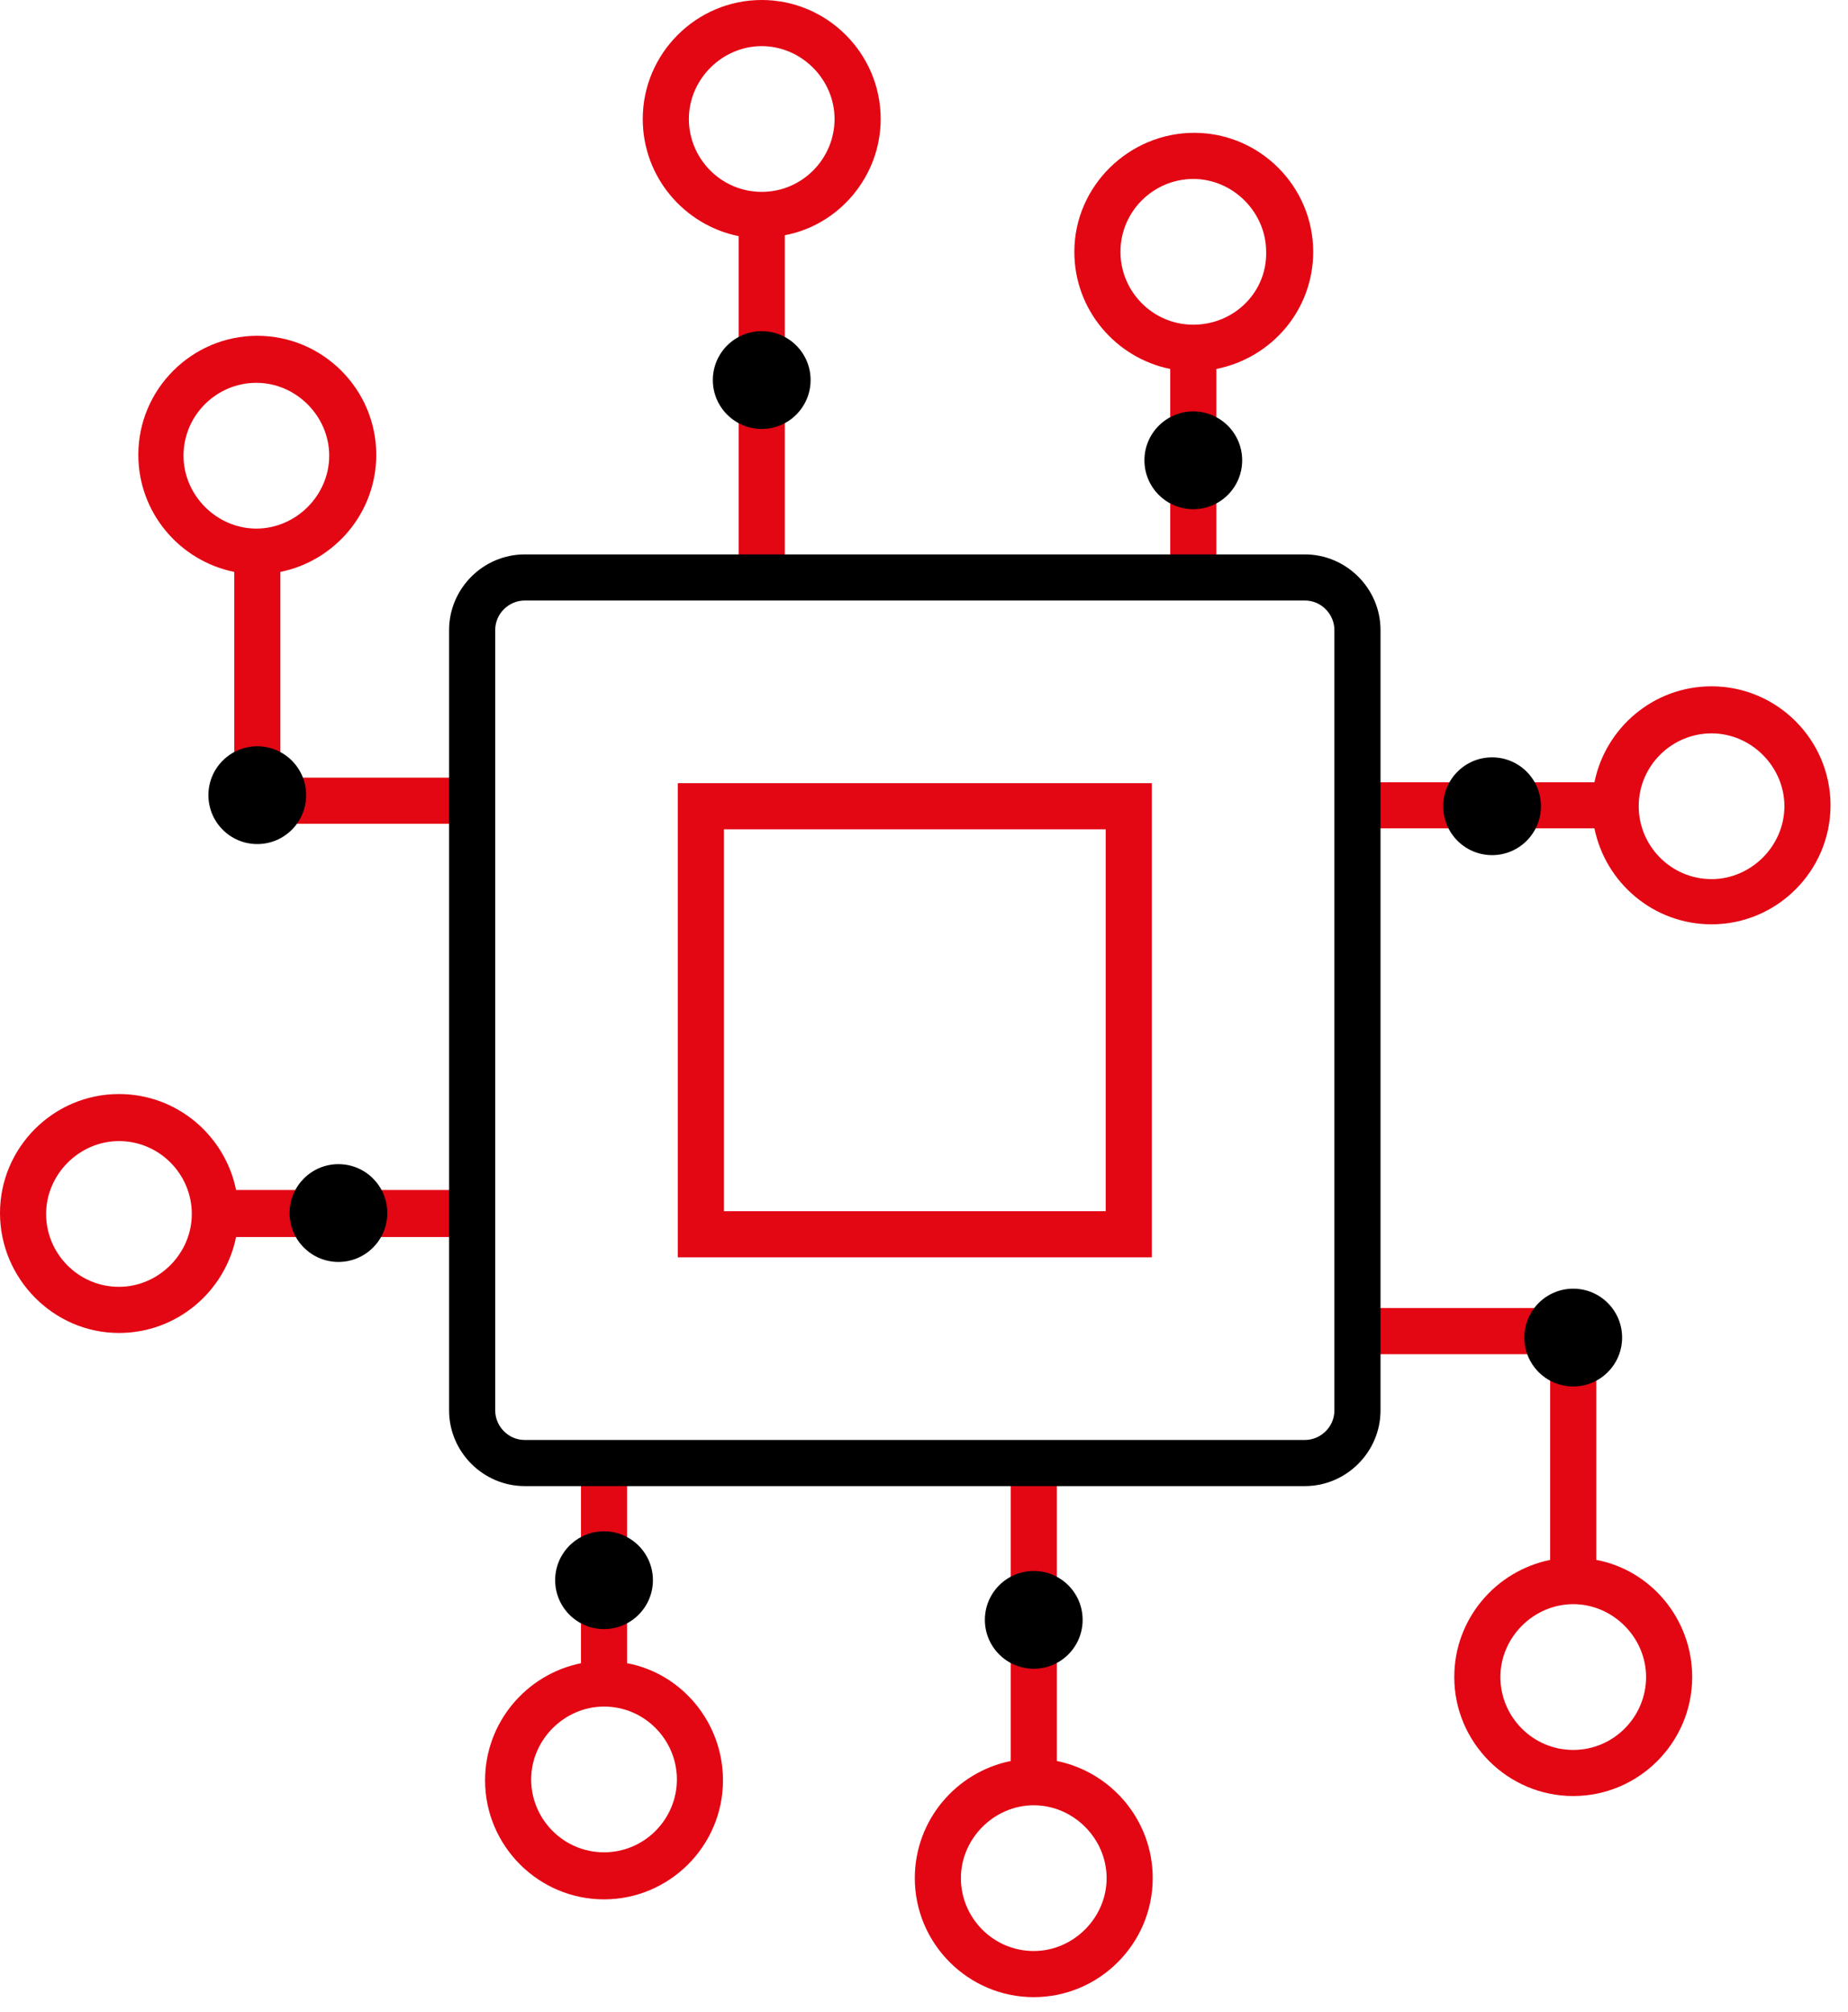 <svg width="68" height="74" viewBox="0 0 68 74" fill="none" xmlns="http://www.w3.org/2000/svg">
<path d="M32.406 4.377C32.406 1.968 30.438 0 28.029 0C25.619 0 23.651 1.968 23.651 4.377C23.651 6.515 25.178 8.28 27.18 8.687V21.276H28.877V8.653C30.879 8.28 32.406 6.481 32.406 4.377ZM28.029 7.058C26.535 7.058 25.348 5.836 25.348 4.377C25.348 2.918 26.569 1.697 28.029 1.697C29.488 1.697 30.709 2.918 30.709 4.377C30.709 5.836 29.521 7.058 28.029 7.058Z" fill="#E30613"/>
<path d="M58.738 57.381V48.117H49.949V49.814H57.041V57.381C55.039 57.788 53.512 59.552 53.512 61.69C53.512 64.099 55.48 66.067 57.889 66.067C60.299 66.067 62.267 64.099 62.267 61.69C62.267 59.552 60.74 57.754 58.738 57.381ZM57.889 64.371C56.397 64.371 55.209 63.149 55.209 61.69C55.209 60.231 56.43 59.009 57.889 59.009C59.349 59.009 60.57 60.231 60.57 61.69C60.57 63.149 59.383 64.371 57.889 64.371Z" fill="#E30613"/>
<path d="M48.321 9.264C48.321 6.854 46.352 4.886 43.943 4.886C41.534 4.886 39.532 6.854 39.532 9.264C39.532 11.402 41.059 13.166 43.061 13.573V20.937H44.758V13.573C46.794 13.166 48.321 11.402 48.321 9.264ZM43.909 11.944C42.416 11.944 41.229 10.723 41.229 9.264C41.229 7.771 42.45 6.583 43.909 6.583C45.368 6.583 46.59 7.805 46.59 9.264C46.624 10.757 45.402 11.944 43.909 11.944Z" fill="#E30613"/>
<path d="M23.074 61.181V53.818H21.378V61.181C19.376 61.588 17.849 63.353 17.849 65.491C17.849 67.9 19.817 69.868 22.226 69.868C24.635 69.868 26.603 67.9 26.603 65.491C26.603 63.353 25.076 61.554 23.074 61.181ZM22.226 68.137C20.733 68.137 19.545 66.916 19.545 65.457C19.545 63.998 20.767 62.776 22.226 62.776C23.719 62.776 24.907 63.998 24.907 65.457C24.907 66.916 23.719 68.137 22.226 68.137Z" fill="#E30613"/>
<path d="M38.887 64.778V53.614H37.191V64.778C35.189 65.185 33.662 66.95 33.662 69.088C33.662 71.497 35.63 73.465 38.039 73.465C40.448 73.465 42.416 71.497 42.416 69.088C42.416 66.95 40.889 65.185 38.887 64.778ZM38.039 71.768C36.546 71.768 35.358 70.547 35.358 69.088C35.358 67.628 36.58 66.407 38.039 66.407C39.498 66.407 40.72 67.628 40.72 69.088C40.72 70.547 39.498 71.768 38.039 71.768Z" fill="#E30613"/>
<path d="M17.408 43.773H8.687C8.28 41.771 6.515 40.244 4.377 40.244C1.968 40.244 0 42.213 0 44.622C0 47.031 1.968 49.033 4.377 49.033C6.515 49.033 8.28 47.506 8.687 45.504H17.408V43.773ZM4.377 47.336C2.884 47.336 1.697 46.115 1.697 44.656C1.697 43.197 2.918 41.975 4.377 41.975C5.87 41.975 7.058 43.197 7.058 44.656C7.058 46.115 5.836 47.336 4.377 47.336Z" fill="#E30613"/>
<path d="M28.029 15.779C29.022 15.779 29.827 14.974 29.827 13.98C29.827 12.987 29.022 12.182 28.029 12.182C27.035 12.182 26.23 12.987 26.23 13.98C26.23 14.974 27.035 15.779 28.029 15.779Z" fill="black"/>
<path d="M12.454 46.42C13.447 46.42 14.252 45.615 14.252 44.622C14.252 43.629 13.447 42.823 12.454 42.823C11.46 42.823 10.655 43.629 10.655 44.622C10.655 45.615 11.46 46.42 12.454 46.42Z" fill="black"/>
<path d="M62.98 25.246C60.842 25.246 59.077 26.773 58.67 28.775H49.949V30.472H58.67C59.077 32.474 60.842 34.001 62.98 34.001C65.389 34.001 67.357 32.033 67.357 29.623C67.357 27.214 65.389 25.246 62.98 25.246ZM62.98 32.338C61.486 32.338 60.299 31.116 60.299 29.657C60.299 28.164 61.52 26.977 62.98 26.977C64.439 26.977 65.66 28.198 65.66 29.657C65.66 31.116 64.439 32.338 62.98 32.338Z" fill="#E30613"/>
<path d="M54.904 31.456C55.897 31.456 56.702 30.651 56.702 29.657C56.702 28.664 55.897 27.859 54.904 27.859C53.91 27.859 53.105 28.664 53.105 29.657C53.105 30.651 53.91 31.456 54.904 31.456Z" fill="black"/>
<path d="M38.039 61.385C39.032 61.385 39.837 60.58 39.837 59.586C39.837 58.593 39.032 57.788 38.039 57.788C37.045 57.788 36.24 58.593 36.24 59.586C36.24 60.58 37.045 61.385 38.039 61.385Z" fill="black"/>
<path d="M22.226 59.926C23.219 59.926 24.025 59.12 24.025 58.127C24.025 57.134 23.219 56.329 22.226 56.329C21.233 56.329 20.428 57.134 20.428 58.127C20.428 59.12 21.233 59.926 22.226 59.926Z" fill="black"/>
<path d="M57.889 51.001C58.883 51.001 59.688 50.196 59.688 49.203C59.688 48.209 58.883 47.404 57.889 47.404C56.896 47.404 56.091 48.209 56.091 49.203C56.091 50.196 56.896 51.001 57.889 51.001Z" fill="black"/>
<path d="M10.316 28.639V21.038C12.318 20.631 13.845 18.867 13.845 16.729C13.845 14.32 11.876 12.352 9.467 12.352C7.058 12.352 5.09 14.32 5.09 16.729C5.09 18.867 6.617 20.631 8.619 21.038V30.302H17.407V28.605H10.316V28.639ZM6.753 16.763C6.753 15.27 7.974 14.082 9.433 14.082C10.892 14.082 12.114 15.304 12.114 16.763C12.114 18.222 10.892 19.444 9.433 19.444C7.974 19.444 6.753 18.222 6.753 16.763Z" fill="#E30613"/>
<path d="M9.467 31.049C10.46 31.049 11.266 30.244 11.266 29.25C11.266 28.257 10.46 27.452 9.467 27.452C8.474 27.452 7.669 28.257 7.669 29.25C7.669 30.244 8.474 31.049 9.467 31.049Z" fill="black"/>
<path d="M43.909 18.731C44.903 18.731 45.708 17.926 45.708 16.933C45.708 15.939 44.903 15.134 43.909 15.134C42.916 15.134 42.111 15.939 42.111 16.933C42.111 17.926 42.916 18.731 43.909 18.731Z" fill="black"/>
<path d="M48.015 54.666H19.308C17.781 54.666 16.525 53.41 16.525 51.883V23.176C16.525 21.649 17.781 20.394 19.308 20.394H48.015C49.542 20.394 50.798 21.649 50.798 23.176V51.883C50.798 53.41 49.542 54.666 48.015 54.666ZM19.308 22.09C18.731 22.09 18.222 22.565 18.222 23.176V51.883C18.222 52.46 18.697 52.969 19.308 52.969H48.015C48.592 52.969 49.101 52.494 49.101 51.883V23.176C49.101 22.599 48.626 22.09 48.015 22.09H19.308Z" fill="black"/>
<path d="M42.416 46.251H24.941V28.809H42.383V46.251H42.416ZM26.638 44.554H40.686V30.506H26.638V44.554Z" fill="#E30613"/>
</svg>

